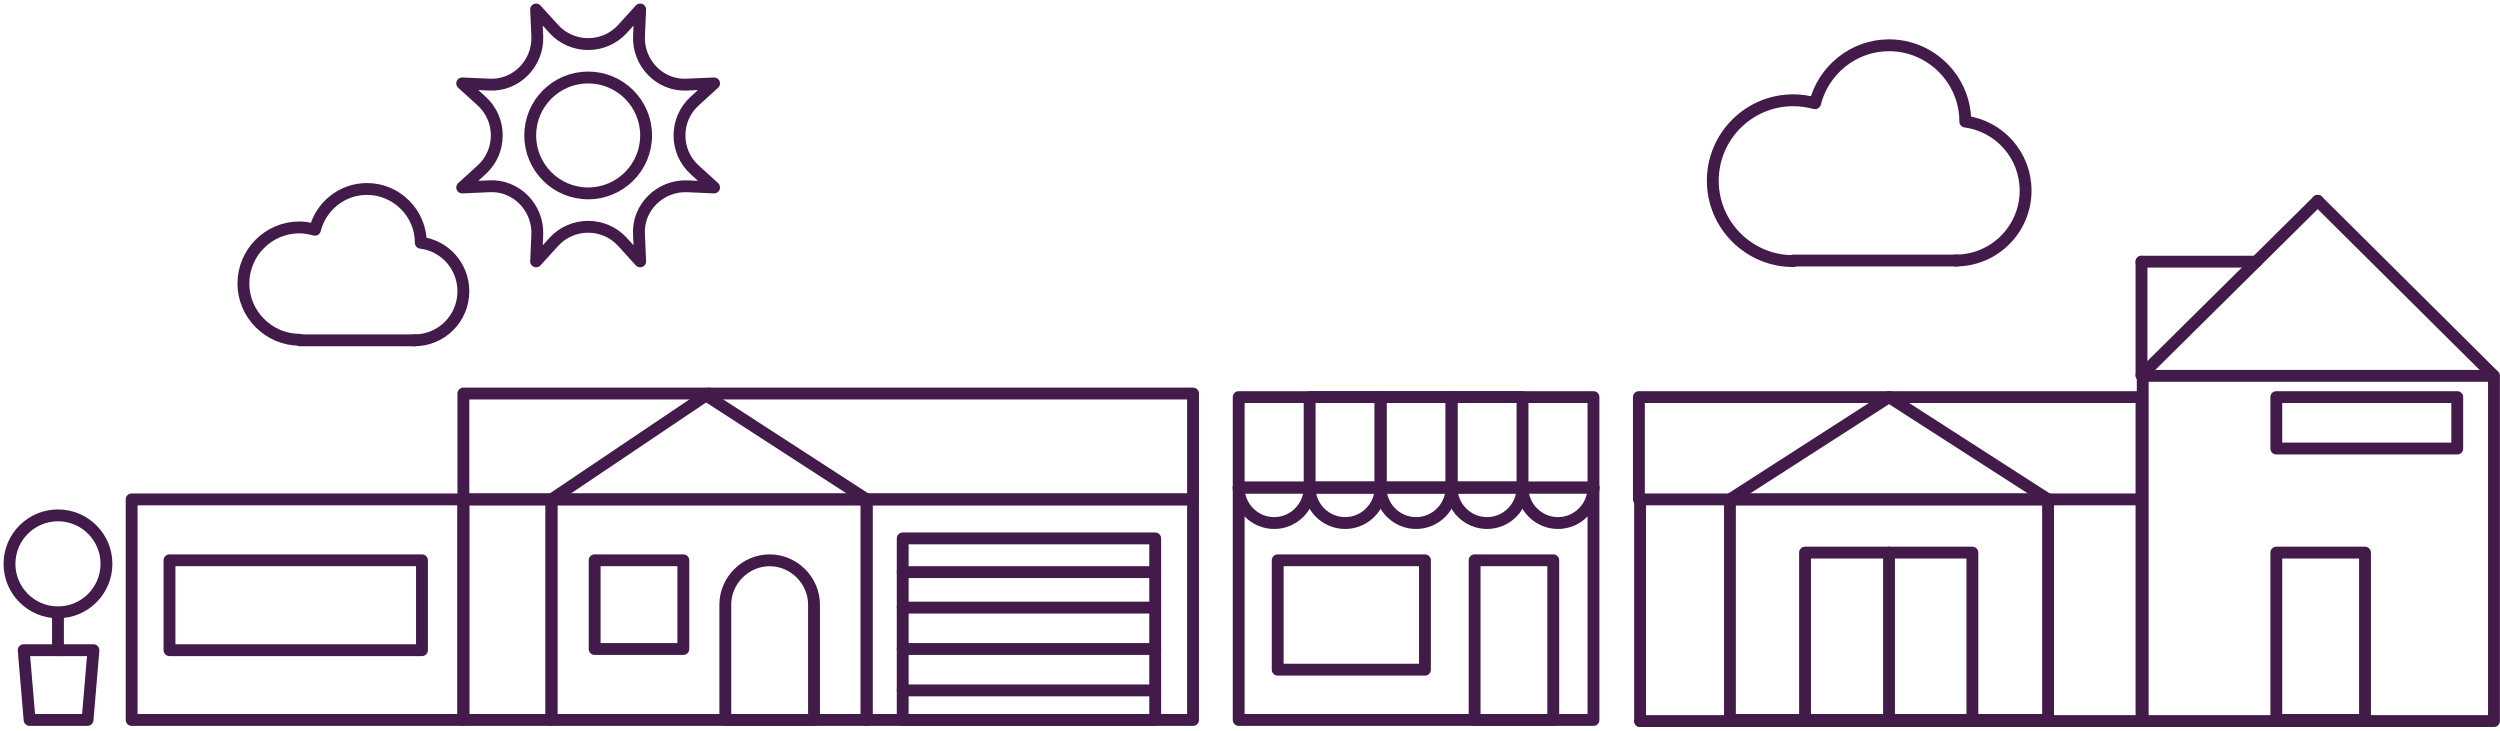 <?xml version="1.0" encoding="UTF-8"?>
<svg xmlns="http://www.w3.org/2000/svg" width="527" height="154" viewBox="0 0 527 154" fill="none">
  <path d="M97.677 105.272H27.75V151.766H97.677V105.272Z" stroke="#421B4B" stroke-width="2.5" stroke-miterlimit="10" stroke-linecap="round" stroke-linejoin="round"></path>
  <path d="M116.252 105.272H97.68V151.766H116.252V105.272Z" stroke="#421B4B" stroke-width="2.5" stroke-miterlimit="10" stroke-linecap="round" stroke-linejoin="round"></path>
  <path d="M182.686 105.272H116.249V151.766H182.686V105.272Z" stroke="#421B4B" stroke-width="2.5" stroke-miterlimit="10" stroke-linecap="round" stroke-linejoin="round"></path>
  <path d="M251.492 105.272H182.687V151.766H251.492V105.272Z" stroke="#421B4B" stroke-width="2.5" stroke-miterlimit="10" stroke-linecap="round" stroke-linejoin="round"></path>
  <path d="M243.515 113.499H190.29V151.765H243.515V113.499Z" stroke="#421B4B" stroke-width="2.5" stroke-miterlimit="10" stroke-linecap="round" stroke-linejoin="round"></path>
  <path d="M335.903 102.779H261.115V151.766H335.903V102.779Z" stroke="#421B4B" stroke-width="2.5" stroke-miterlimit="10" stroke-linecap="round" stroke-linejoin="round"></path>
  <path d="M431.732 105.272H364.671V151.766H431.732V105.272Z" stroke="#421B4B" stroke-width="2.5" stroke-miterlimit="10" stroke-linecap="round" stroke-linejoin="round"></path>
  <path d="M415.778 116.491H380.502V151.766H415.778V116.491Z" stroke="#421B4B" stroke-width="2.5" stroke-miterlimit="10" stroke-linecap="round" stroke-linejoin="round"></path>
  <path d="M300.378 118.111H269.341V141.171H300.378V118.111Z" stroke="#421B4B" stroke-width="2.5" stroke-miterlimit="10" stroke-linecap="round" stroke-linejoin="round"></path>
  <path d="M327.427 118.111H310.849V151.766H327.427V118.111Z" stroke="#421B4B" stroke-width="2.5" stroke-miterlimit="10" stroke-linecap="round" stroke-linejoin="round"></path>
  <path d="M291.03 83.708H276.073V102.779H291.03V83.708Z" stroke="#421B4B" stroke-width="2.5" stroke-miterlimit="10" stroke-linecap="round" stroke-linejoin="round"></path>
  <path d="M305.987 83.708H291.03V102.779H305.987V83.708Z" stroke="#421B4B" stroke-width="2.5" stroke-miterlimit="10" stroke-linecap="round" stroke-linejoin="round"></path>
  <path d="M320.945 83.708H305.987V102.779H320.945V83.708Z" stroke="#421B4B" stroke-width="2.5" stroke-miterlimit="10" stroke-linecap="round" stroke-linejoin="round"></path>
  <path d="M335.903 83.708H261.115V102.779H335.903V83.708Z" stroke="#421B4B" stroke-width="2.5" stroke-miterlimit="10" stroke-linecap="round" stroke-linejoin="round"></path>
  <path d="M451.428 83.708H345.478V105.272H451.428V83.708Z" stroke="#421B4B" stroke-width="2.5" stroke-miterlimit="10" stroke-linecap="round" stroke-linejoin="round"></path>
  <path d="M144.047 118.111H125.35V136.808H144.047V118.111Z" stroke="#421B4B" stroke-width="2.5" stroke-miterlimit="10" stroke-linecap="round" stroke-linejoin="round"></path>
  <path d="M171.593 151.766H152.895V127.459C152.895 122.349 157.133 118.111 162.244 118.111C167.355 118.111 171.593 122.349 171.593 127.459V151.766Z" stroke="#421B4B" stroke-width="2.5" stroke-miterlimit="10" stroke-linecap="round" stroke-linejoin="round"></path>
  <path d="M251.495 82.96H97.68V105.272H251.495V82.96Z" stroke="#421B4B" stroke-width="2.5" stroke-miterlimit="10" stroke-linecap="round" stroke-linejoin="round"></path>
  <path d="M88.952 118.111H35.728V137.057H88.952V118.111Z" stroke="#421B4B" stroke-width="2.5" stroke-miterlimit="10" stroke-linecap="round" stroke-linejoin="round"></path>
  <path d="M190.29 120.604H243.515" stroke="#421B4B" stroke-width="2.5" stroke-miterlimit="10" stroke-linecap="round" stroke-linejoin="round"></path>
  <path d="M190.29 128.083H243.515" stroke="#421B4B" stroke-width="2.5" stroke-miterlimit="10" stroke-linecap="round" stroke-linejoin="round"></path>
  <path d="M190.29 136.808H243.515" stroke="#421B4B" stroke-width="2.5" stroke-miterlimit="10" stroke-linecap="round" stroke-linejoin="round"></path>
  <path d="M190.29 145.533H243.515" stroke="#421B4B" stroke-width="2.5" stroke-miterlimit="10" stroke-linecap="round" stroke-linejoin="round"></path>
  <path d="M116.249 105.272L149.405 82.96" stroke="#421B4B" stroke-width="2.5" stroke-miterlimit="10" stroke-linecap="round" stroke-linejoin="round"></path>
  <path d="M182.688 105.272L149.408 83.708" stroke="#421B4B" stroke-width="2.5" stroke-miterlimit="10" stroke-linecap="round" stroke-linejoin="round"></path>
  <path d="M398.203 116.491V151.766" stroke="#421B4B" stroke-width="2.5" stroke-miterlimit="10" stroke-linecap="round" stroke-linejoin="round"></path>
  <path d="M345.73 105.404V152" stroke="#421B4B" stroke-width="2.5" stroke-miterlimit="10" stroke-linecap="round" stroke-linejoin="round"></path>
  <path d="M364.671 105.272L398.202 83.708" stroke="#421B4B" stroke-width="2.5" stroke-miterlimit="10" stroke-linecap="round" stroke-linejoin="round"></path>
  <path d="M431.733 105.272L398.203 83.708" stroke="#421B4B" stroke-width="2.5" stroke-miterlimit="10" stroke-linecap="round" stroke-linejoin="round"></path>
  <path d="M451.428 105.272V151.766" stroke="#421B4B" stroke-width="2.5" stroke-miterlimit="10" stroke-linecap="round" stroke-linejoin="round"></path>
  <path d="M525.728 79.234H451.685V152H525.728V79.234Z" stroke="#421B4B" stroke-width="2.5" stroke-miterlimit="10" stroke-linecap="round" stroke-linejoin="round"></path>
  <path d="M498.543 116.491H479.846V151.766H498.543V116.491Z" stroke="#421B4B" stroke-width="2.5" stroke-miterlimit="10" stroke-linecap="round" stroke-linejoin="round"></path>
  <path d="M517.988 83.708H479.846V94.553H517.988V83.708Z" stroke="#421B4B" stroke-width="2.5" stroke-miterlimit="10" stroke-linecap="round" stroke-linejoin="round"></path>
  <path d="M451.428 79.096L488.573 42.325" stroke="#421B4B" stroke-width="2.5" stroke-miterlimit="10" stroke-linecap="round" stroke-linejoin="round"></path>
  <path d="M488.572 42.325L525.592 79.096" stroke="#421B4B" stroke-width="2.5" stroke-miterlimit="10" stroke-linecap="round" stroke-linejoin="round"></path>
  <path d="M451.428 79.096V55.164" stroke="#421B4B" stroke-width="2.5" stroke-miterlimit="10" stroke-linecap="round" stroke-linejoin="round"></path>
  <path d="M451.428 55.164H475.61" stroke="#421B4B" stroke-width="2.5" stroke-miterlimit="10" stroke-linecap="round" stroke-linejoin="round"></path>
  <path d="M412.287 54.915C420.389 54.915 426.995 48.308 426.995 40.206C426.995 32.727 421.51 26.62 414.281 25.623C414.281 16.773 407.051 9.543 398.201 9.543C390.723 9.543 384.366 14.778 382.62 21.759C381.125 21.385 379.629 21.135 378.009 21.135C368.66 21.135 361.057 28.739 361.057 38.087C361.057 47.436 368.66 55.039 378.009 55.039" stroke="#421B4B" stroke-width="2.5" stroke-miterlimit="10" stroke-linecap="round" stroke-linejoin="round"></path>
  <path d="M378.008 54.915H412.536" stroke="#421B4B" stroke-width="2.5" stroke-miterlimit="10" stroke-linecap="round" stroke-linejoin="round"></path>
  <path d="M87.333 71.742C93.067 71.742 97.679 67.13 97.679 61.397C97.679 56.161 93.815 51.799 88.704 51.175C88.704 44.943 83.594 39.833 77.361 39.833C72.126 39.833 67.639 43.447 66.392 48.433C65.395 48.184 64.273 47.935 63.151 47.935C56.545 47.935 51.31 53.294 51.31 59.776C51.31 66.258 56.67 71.618 63.151 71.618" stroke="#421B4B" stroke-width="2.5" stroke-miterlimit="10" stroke-linecap="round" stroke-linejoin="round"></path>
  <path d="M63.276 71.742H87.457" stroke="#421B4B" stroke-width="2.5" stroke-miterlimit="10" stroke-linecap="round" stroke-linejoin="round"></path>
  <path d="M12.221 129.08C17.866 129.08 22.442 124.504 22.442 118.859C22.442 113.214 17.866 108.638 12.221 108.638C6.576 108.638 2 113.214 2 118.859C2 124.504 6.576 129.08 12.221 129.08Z" stroke="#421B4B" stroke-width="2.5" stroke-miterlimit="10" stroke-linecap="round" stroke-linejoin="round"></path>
  <path d="M12.22 129.703V137.057" stroke="#421B4B" stroke-width="2.5" stroke-miterlimit="10" stroke-linecap="round" stroke-linejoin="round"></path>
  <path d="M18.453 151.766H6.238L4.992 137.058H19.7L18.453 151.766Z" stroke="#421B4B" stroke-width="2.5" stroke-miterlimit="10" stroke-linecap="round" stroke-linejoin="round"></path>
  <path d="M345.73 152L451.687 152" stroke="#421B4B" stroke-width="2.5" stroke-miterlimit="10" stroke-linecap="round" stroke-linejoin="round"></path>
  <path d="M276.073 102.779C276.073 106.893 272.707 110.258 268.594 110.258C264.48 110.258 261.115 106.893 261.115 102.779" stroke="#421B4B" stroke-width="2.5" stroke-miterlimit="10" stroke-linecap="round" stroke-linejoin="round"></path>
  <path d="M291.03 102.779C291.03 106.893 287.665 110.258 283.551 110.258C279.438 110.258 276.073 106.893 276.073 102.779" stroke="#421B4B" stroke-width="2.5" stroke-miterlimit="10" stroke-linecap="round" stroke-linejoin="round"></path>
  <path d="M305.987 102.779C305.987 106.893 302.622 110.258 298.509 110.258C294.395 110.258 291.03 106.893 291.03 102.779" stroke="#421B4B" stroke-width="2.5" stroke-miterlimit="10" stroke-linecap="round" stroke-linejoin="round"></path>
  <path d="M320.945 102.779C320.945 106.893 317.579 110.258 313.466 110.258C309.353 110.258 305.987 106.893 305.987 102.779" stroke="#421B4B" stroke-width="2.5" stroke-miterlimit="10" stroke-linecap="round" stroke-linejoin="round"></path>
  <path d="M335.902 102.779C335.902 106.893 332.537 110.258 328.423 110.258C324.31 110.258 320.944 106.893 320.944 102.779" stroke="#421B4B" stroke-width="2.5" stroke-miterlimit="10" stroke-linecap="round" stroke-linejoin="round"></path>
  <path d="M123.982 40.765C130.729 40.765 136.198 35.296 136.198 28.55C136.198 21.804 130.729 16.335 123.982 16.335C117.236 16.335 111.767 21.804 111.767 28.55C111.767 35.296 117.236 40.765 123.982 40.765Z" stroke="#421B4B" stroke-width="2.5" stroke-miterlimit="10" stroke-linecap="round" stroke-linejoin="round"></path>
  <path d="M113.26 7.609L113.011 2L116.75 6.113C120.615 10.351 127.345 10.351 131.21 6.113L134.949 2L134.7 7.609C134.45 13.343 139.187 18.204 144.921 17.83L150.53 17.581L146.417 21.32C142.179 25.184 142.179 31.915 146.417 35.779L150.53 39.519L144.921 39.27C139.187 39.02 134.326 43.757 134.7 49.491L134.949 55.1L131.21 50.986C127.345 46.748 120.615 46.748 116.75 50.986L113.011 55.1L113.26 49.491C113.51 43.757 108.773 38.896 103.039 39.27L97.43 39.519L101.543 35.779C105.781 31.915 105.781 25.184 101.543 21.32L97.43 17.581L103.039 17.83C108.773 18.204 113.51 13.343 113.26 7.609Z" stroke="#421B4B" stroke-width="2.5" stroke-miterlimit="10" stroke-linecap="round" stroke-linejoin="round"></path>
</svg>
